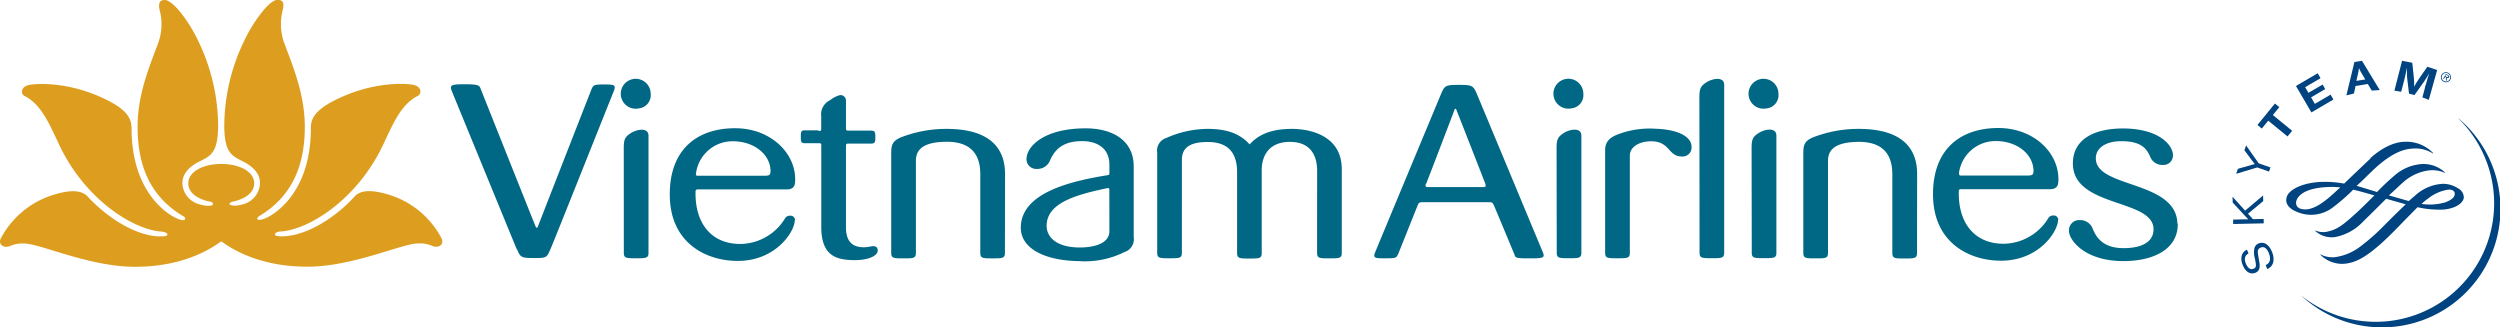 <svg xmlns="http://www.w3.org/2000/svg" viewBox="0 0 459.71 60.18"><title>vietnam-airlines-logo</title><g style="isolation:isolate"><path d="M734.22,503.72h0a21.79,21.79,0,0,1-29,32.47l0,0a21.79,21.79,0,1,0,29-32.51" transform="translate(-282.14 -481.91)" style="fill:#004381"/><path d="M695.61,528.52c-.7.38-.85,1-.49,1.86s.84,1.17,1.39.95.52-.55.34-1.54l-.08-.38a4,4,0,0,1-.09-1.8,1.27,1.27,0,0,1,.79-.94c1-.39,1.92.22,2.47,1.6s.28,2.63-.89,3.11l-.29-.73c.82-.35,1-1.1.58-2.2-.35-.89-.91-1.29-1.51-1s-.59.63-.41,1.64l.07.42.06.38a3.21,3.21,0,0,1,.07,1.33,1.17,1.17,0,0,1-.76.85c-.93.37-1.82-.18-2.32-1.42s-.25-2.36.78-2.83Z" transform="translate(-282.14 -481.91)" style="fill:#004381"/><polygon points="412.84 38.73 416.15 35.95 416.17 36.98 413.37 39.3 414.28 40.3 416.25 40.26 416.26 41.07 410.65 41.19 410.63 40.38 412.84 40.33 413.42 40.33 413.24 40.13 413.04 39.93 410.56 37.25 410.53 36.18 412.84 38.73" style="fill:#004381"/><path d="M697.47,511.94l2.17.76-.26.76-2.17-.76-3.88,1.17.33-.92,2.41-.68.29-.09.4-.1c-.18-.22-.23-.28-.43-.55l-1.48-2,.31-.88Z" transform="translate(-282.14 -481.91)" style="fill:#004381"/><polygon points="419.13 19.7 417.94 21.15 421.49 24.05 420.64 25.09 417.09 22.19 415.91 23.64 415.11 22.98 418.32 19.04 419.13 19.7" style="fill:#004381"/><polygon points="426.71 14.38 423.88 16.03 424.48 17.07 427.09 15.55 427.57 16.38 424.97 17.9 425.66 19.1 428.56 17.4 429.08 18.3 425.03 20.67 422.19 15.81 426.19 13.47 426.71 14.38" style="fill:#004381"/><path d="M716.52,495.58a8.7,8.7,0,0,1-.6-1.15,10.35,10.35,0,0,1-.24,1.28l-.24,1.07,1.64-.26Zm3.22,2.89-1.47.1-.73-1.22-2.26.37L715,499.1l-1.4.35,1.48-6.14,1.39-.22Z" transform="translate(-282.14 -481.91)" style="fill:#004381"/><path d="M728.76,500.27l-1.18-.45.45-1.68c0-.18.12-.46.22-.8s.18-.62.23-.83.15-.45.23-.7l.12-.4c-.33.58-.46.77-.77,1.23-.12.21-.24.38-.35.52l-1.59,2.24-1-.27-.32-2.69a5.94,5.94,0,0,1-.05-.6c0-.35,0-.62,0-.81s0-.37,0-.68l-.14.68c-.17.74-.24,1.06-.46,1.94l-.47,1.81-1.25-.2,1.41-5.49,1.88.36.27,2.61a12.13,12.13,0,0,1,.06,1.84,8.7,8.7,0,0,1,.53-.93l.44-.67,1.47-2.12,1.8.61Z" transform="translate(-282.14 -481.91)" style="fill:#004381"/><path d="M728.63,518.42a7.73,7.73,0,0,1,3.81-1.65c.49,0,1.09.16,1.09.78s-.6,1.15-1.77,1.58a10.35,10.35,0,0,1-4.33.28,9.81,9.81,0,0,1,1.21-1m-22.8,2c-1-.07-1.49-.47-1.49-1.25,0-.1.07-2.57,5.7-2.85a13.38,13.38,0,0,1,2.46.07,7.32,7.32,0,0,0-.64.54l-.35.33c-1.35,1.23-3.64,3.3-5.67,3.16M718,511.1c-.68.6-2,1.9-3.33,3.15l-1.48,1.42a19.62,19.62,0,0,0-3.62-.32c-2.73,0-5.24.75-6.39,1.92a2,2,0,0,0-.64,1.44c0,1.33,1.54,2,2,2.17a6.56,6.56,0,0,0,6.61-.86,34.91,34.91,0,0,0,3.71-3.23c.87.2,1.85.46,2.9.77l1,.28c-1.26,1.24-2.56,2.55-3.75,3.61l-.09.08c-1.67,1.48-2.88,2.54-4.62,2.93a3.57,3.57,0,0,1-2.38-.16s-.07.05-.07.05a4.48,4.48,0,0,0,3.61,1.16,9.43,9.43,0,0,0,5.22-2.86l2.49-2.45,1.75-1.74,3.54,1,.06,0s-2.19,2.13-2.19,2.13l-1.88,1.88a37.35,37.35,0,0,1-4.1,3.63,9.94,9.94,0,0,1-4.85,2.1,4.78,4.78,0,0,1-2.65-.51s-.09,0-.09,0a5.67,5.67,0,0,0,4.12,1.74c2.26-.08,4.27-1.16,7.4-4,1.43-1.31,2.84-2.77,4.09-4.07l2.32-2.35a17.71,17.71,0,0,0,4.41.45c2.2-.05,4.08-1.1,4.1-2.31a2,2,0,0,0-1.15-1.66,5,5,0,0,0-2.7-.78,8.2,8.2,0,0,0-5.12,2.17l-1.16,1s-.42-.12-.42-.12l-3.23-.92c1-.89,1.77-1.65,2.5-2.3a8.82,8.82,0,0,1,4.87-2.3,5.64,5.64,0,0,1,2.88.44s.06-.07.06-.07a5.84,5.84,0,0,0-4.1-1.54,8.42,8.42,0,0,0-5.11,2.06,40.82,40.82,0,0,0-3.28,3.09l-1.64-.5-.39-.12-1.72-.52s1-.92,1-.92c1.16-1.14,2.25-2.21,3.1-2.94,3.1-2.61,5.06-2.95,6.41-3a5.93,5.93,0,0,1,3.52.92s.05-.06.05-.06a6.71,6.71,0,0,0-5.15-2.1c-1.9,0-4.17,1-6.39,3" transform="translate(-282.14 -481.91)" style="fill:#004381"/><path d="M717.46,519.63v0Z" transform="translate(-282.14 -481.91)" style="fill:#004381"/><path d="M731.94,496c.11.06.29.19.37,0s-.06-.17-.16-.22l-.24-.13-.12.23Zm.12.76-.15-.08,0-.56-.15-.08-.23.41-.12-.07.49-.88.38.21c.16.09.3.21.19.4s-.25.18-.41.09Zm.54-.27a.78.78,0,0,0-1.37-.75.78.78,0,0,0,1.37.75m-1.54-.74a.93.93,0,0,1,1.21-.48.92.92,0,0,1,.49,1.21.91.91,0,0,1-1.21.48.92.92,0,0,1-.49-1.21" transform="translate(-282.14 -481.91)" style="fill:#004381"/><path d="M322.88,526.26c-.71.4-5.79,4.71-15.91,4.71-8.52,0-17.63-4.36-20.48-4.28a5.42,5.42,0,0,0-2.45.44c-1.19.5-2.36-.23-1.71-1.46a16.36,16.36,0,0,1,9.65-7.94c2.63-.8,5-1.06,6.28.32,2.74,3,7.69,6.79,12.5,7.29.39,0,2.14.19,2.16-.31,0-.3-.58-.5-1.18-.54-4.91-.36-13.77-5.62-18.64-15.8-1.83-3.82-3.27-7.53-6.46-9.14-.7-.34-.73-1.64.76-2,1-.25,7.57-.88,15,3.06,3.43,1.81,3.91,3.43,3.93,4.84,0,10.67,5.37,14.91,7.45,16.16,1.17.7,2.25,1,2.37.63s-.21-.51-.48-.67c-6.47-3.93-8.18-10-8.23-16.13s2.21-11.36,3.81-15.67a10.16,10.16,0,0,0,.35-5.57c-.48-1.78-.09-2.29.85-2.29s2.39,1.66,2.85,2.23a27,27,0,0,1,3.36,5.44,36.21,36.21,0,0,1,3.59,15.32c0,5.06-1.31,5.65-3.43,6.7s-3.13,2.4-3.14,4a4.15,4.15,0,0,0,3.14,3.88c1.57.46,2.56.29,2.48-.12s-.76-.4-1-.46c-2.13-.58-3.54-1.67-3.54-3.3,0-2,2.52-3.54,6.06-3.54s6.06,1.5,6.06,3.54c0,1.64-1.41,2.73-3.54,3.3-.2.05-.89.13-1,.45s.91.58,2.48.12a4.14,4.14,0,0,0,3.13-3.88c0-1.57-1-2.92-3.14-4s-3.43-1.64-3.43-6.7a36.21,36.21,0,0,1,3.59-15.32,27.26,27.26,0,0,1,3.36-5.45c.46-.57,1.83-2.23,2.85-2.23s1.33.52.85,2.29a10.16,10.16,0,0,0,.35,5.56c1.6,4.32,3.86,9.59,3.81,15.68s-1.76,12.2-8.23,16.13c-.27.16-.58.37-.48.67s1.2.07,2.36-.63c2.09-1.25,7.49-5.49,7.46-16.16,0-1.42.49-3,3.93-4.84,7.48-3.94,14-3.3,15-3.06,1.48.35,1.46,1.66.75,2-3.19,1.61-4.63,5.32-6.46,9.14-4.87,10.18-13.73,15.44-18.64,15.8-.61,0-1.2.24-1.18.54,0,.49,1.77.35,2.16.31,4.81-.49,9.76-4.25,12.5-7.29,1.24-1.38,3.64-1.11,6.28-.32a16.34,16.34,0,0,1,9.65,7.94c.65,1.23-.51,2-1.71,1.46a5.5,5.5,0,0,0-2.45-.44c-2.86-.08-12,4.28-20.49,4.28-10.12,0-15.2-4.32-15.91-4.72" transform="translate(-282.14 -481.91)" style="fill:#dd9e1f"/><path d="M581.84,510.56c0-1.74,1.87-2.67,3.92-2.67,3.5,0,3.1,2.79,5.6,2.79a1.65,1.65,0,0,0,1.83-1.76c0-1.92-2.56-3.2-6.53-3.33a16.42,16.42,0,0,0-7.15,1.08c-1.53.6-2.21,1.47-2.21,2.83V528.4c0,1,.48,1,2.27,1s2.27,0,2.27-1Zm-114.89,3.36c0-7.18-6.24-8.31-10.78-8.31a23,23,0,0,0-8.49,1.61c-1.53.68-1.66,1.52-1.66,2.91v18.29c0,1,.49,1,2.27,1s2.27,0,2.27-1V511.53c0-1.49.53-3.55,5.71-3.55,4.9,0,6.13,2.9,6.13,5.94v14.5c0,1,.49,1,2.26,1s2.27,0,2.27-1ZM568.4,528.39c0,1,.49,1,2.26,1s2.27,0,2.27-1l0-21.54c0-1.58-2.16-1.19-3.27-.46s-1.29,1.22-1.29,2.79Zm-24-12.71c.67-1.71,5-13,5.21-13.63.07-.18.25-.18.32,0,.31.79,4.66,11.87,5.31,13.58.14.37.19.68-.3.68H544.73c-.62,0-.47-.38-.37-.65m12.55,4.16c1.55,3.67,3.67,8.79,3.67,8.79.27.65,0,.81,2.71.81,2.85,0,3-.09,2.46-1.36-.15-.34-11.44-27.46-12.07-28.95s-.9-1.59-3.25-1.59-2.63.06-3.27,1.59-12,28.8-12.13,29.14c-.48,1.16-.05,1.16,1.87,1.16s2-.05,2.36-.83l3.5-8.75c.21-.53.28-.74.9-.74H556c.6,0,.67.17.9.73m16.39-20.68a2.75,2.75,0,1,0-2.17,2.69,2.44,2.44,0,0,0,2.17-2.69m21.37,29.25c0,1,.49,1,2.26,1s2.27,0,2.27-1l0-30.88c0-1.58-2.16-1.18-3.27-.46s-1.29,1.22-1.29,2.79Zm14.51-29.24a2.75,2.75,0,1,0-2.18,2.69,2.44,2.44,0,0,0,2.18-2.69m-4.91,29.23c0,1,.49,1,2.26,1s2.27,0,2.27-1l0-21.54c0-1.58-2.16-1.18-3.27-.46s-1.29,1.22-1.29,2.79Zm30.41-14.46c0-7.18-6.24-8.31-10.78-8.31a22.93,22.93,0,0,0-8.49,1.61c-1.53.67-1.66,1.52-1.66,2.91v18.29c0,1,.49,1,2.27,1s2.27,0,2.27-1V511.55c0-1.49.53-3.55,5.71-3.55,4.89,0,6.12,2.9,6.12,5.94v14.5c0,1,.49,1,2.26,1s2.28,0,2.28-1Zm47.86,9.12c-.18-8-15-6.49-15-12,0-2.17,2.22-3.17,4.64-3.17,3.48,0,4.63,1.16,5.35,2.86a2.39,2.39,0,0,0,2.35,1.51,1.73,1.73,0,0,0,1.84-1.81c0-1.76-2.45-4.86-9.12-4.9-5.53,0-9.27,2.07-9.28,6.44,0,8.18,14.86,6.44,14.83,12.11,0,2.34-2.19,3.43-5.37,3.46s-4.86-1.25-5.77-3.47a2.47,2.47,0,0,0-2.41-1.69,1.88,1.88,0,0,0-2,2c0,1.67,2.9,5.54,10,5.54,5.78,0,10.09-2.33,10-6.89M396.85,528.4c0,1,.49,1,2.26,1s2.28,0,2.28-1l0-21.54c0-1.58-2.16-1.18-3.27-.46s-1.28,1.22-1.28,2.79Zm84.06,1.55a16.4,16.4,0,0,0,8-1.69,2.47,2.47,0,0,0,1.7-2.75v-13c0-4.95-4.11-7-8.83-7-7.69,0-10.75,3.32-10.87,5.46a1.79,1.79,0,0,0,1.94,2,2.47,2.47,0,0,0,2.36-1.53c.95-2.21,2.57-3.58,5.93-3.58,2.63,0,5,1.21,5,4.33v1.38c0,.42,0,.51-.37.56-6.92,1.11-15.92,3.29-15.92,9.65,0,4,4.75,6.15,11.1,6.15m5.19-5.51c0,2.4-3.12,3-5.43,3-4.08,0-6.11-1.74-6.11-4,0-4.19,5.41-5.7,11.05-6.89.3-.06.48-.1.48.33Zm-84.35-25.27a2.75,2.75,0,1,0-2.17,2.69,2.44,2.44,0,0,0,2.17-2.69m122.54,29.27c0,1,.49,1,2.27,1s2.27,0,2.27-1V513c0-6.12-5.75-7.39-9.15-7.39-4,0-6.24,1.14-7.79,2.85-1.65-1.8-3.86-2.85-7.73-2.85a18.85,18.85,0,0,0-7.59,1.67,2.43,2.43,0,0,0-1.68,2.7v18.42c0,1,.49,1,2.27,1s2.27,0,2.27-1V511.28c0-2.56,2.05-3.26,4.74-3.26,3.35,0,5.41,1.58,5.41,5.53v14.9c0,1,.49,1,2.27,1s2.26,0,2.26-1V513.25c0-3,1.58-5.25,5.19-5.25s5,2.29,5,5.32ZM410.11,513.89a6.77,6.77,0,0,1,6.84-6c3.58,0,6.72,2.15,6.88,5.34,0,.92-.19,1-1.29,1H410.46c-.34,0-.38-.15-.35-.37m18.23,8.53a.83.83,0,0,0-.89-.82c-.52,0-.79.18-1.1.73a9.73,9.73,0,0,1-8.08,4.47c-5.3,0-8.36-3.76-8.23-9.65,0-.2.08-.37.39-.38s8.3,0,16.36,0c1.55,0,1.57-1,1.57-1.87,0-4.88-4.54-9.38-11.06-9.38-6.76,0-12,3.69-12,12.17,0,9,6.75,12.23,12.5,12.23,7,0,10.49-5.38,10.49-7.51m214.06-8.53a6.77,6.77,0,0,1,6.84-6c3.58,0,6.72,2.15,6.88,5.34,0,.92-.19,1-1.29,1H642.75c-.34,0-.38-.15-.35-.37m18.23,8.53a.83.83,0,0,0-.89-.82c-.52,0-.78.18-1.1.73a9.73,9.73,0,0,1-8.08,4.47c-5.3,0-8.36-3.76-8.23-9.65a.34.34,0,0,1,.39-.38c.31,0,8.3,0,16.36,0,1.55,0,1.57-1,1.57-1.87,0-4.88-4.54-9.38-11.06-9.38-6.76,0-12,3.69-12,12.17,0,9,6.75,12.23,12.5,12.23,7,0,10.49-5.38,10.49-7.51m-283.36,5.42c.62,1.48.77,1.6,3.13,1.6s2.33-.09,3-1.61,9.31-23.25,11.6-28.94c.51-1.26.29-1.37-1.75-1.37-1.79,0-1.95.1-2.29.87,0,0-9.69,24.77-9.89,25.34-.05.16-.26.17-.35,0-.31-.7-10.14-25.39-10.14-25.39-.24-.63-.3-.86-3-.86-2.9,0-2.7.28-2.13,1.7.14.34,11.16,27.19,11.78,28.68m55.45-21.91c-1.06,0-2.51,0-2.51,0-.72,0-.72.4-.72,1.2s0,1.17.72,1.17h2.51c.52,0,.54.06.53.59,0,1.13,0,14.82,0,14.82,0,5.4,2.89,6,5.74,6.09s4.68-.79,4.64-1.79c0-.58-.4-.84-1.06-.76a9,9,0,0,1-1.4.19c-1.5,0-3.38-.4-3.38-3.68V508.95c0-.57,0-.64.57-.64h4.09c.72,0,.74-.4.74-1.17s0-1.21-.74-1.21h-4.11c-.55,0-.54-.05-.55-.53v-5a1,1,0,0,0-1.1-1,4.71,4.71,0,0,0-1.79.92,2.87,2.87,0,0,0-1.66,3v2.09c0,.57,0,.56-.53.57" transform="translate(-282.14 -481.91)" style="fill:#006885;fill-rule:evenodd"/></g></svg>